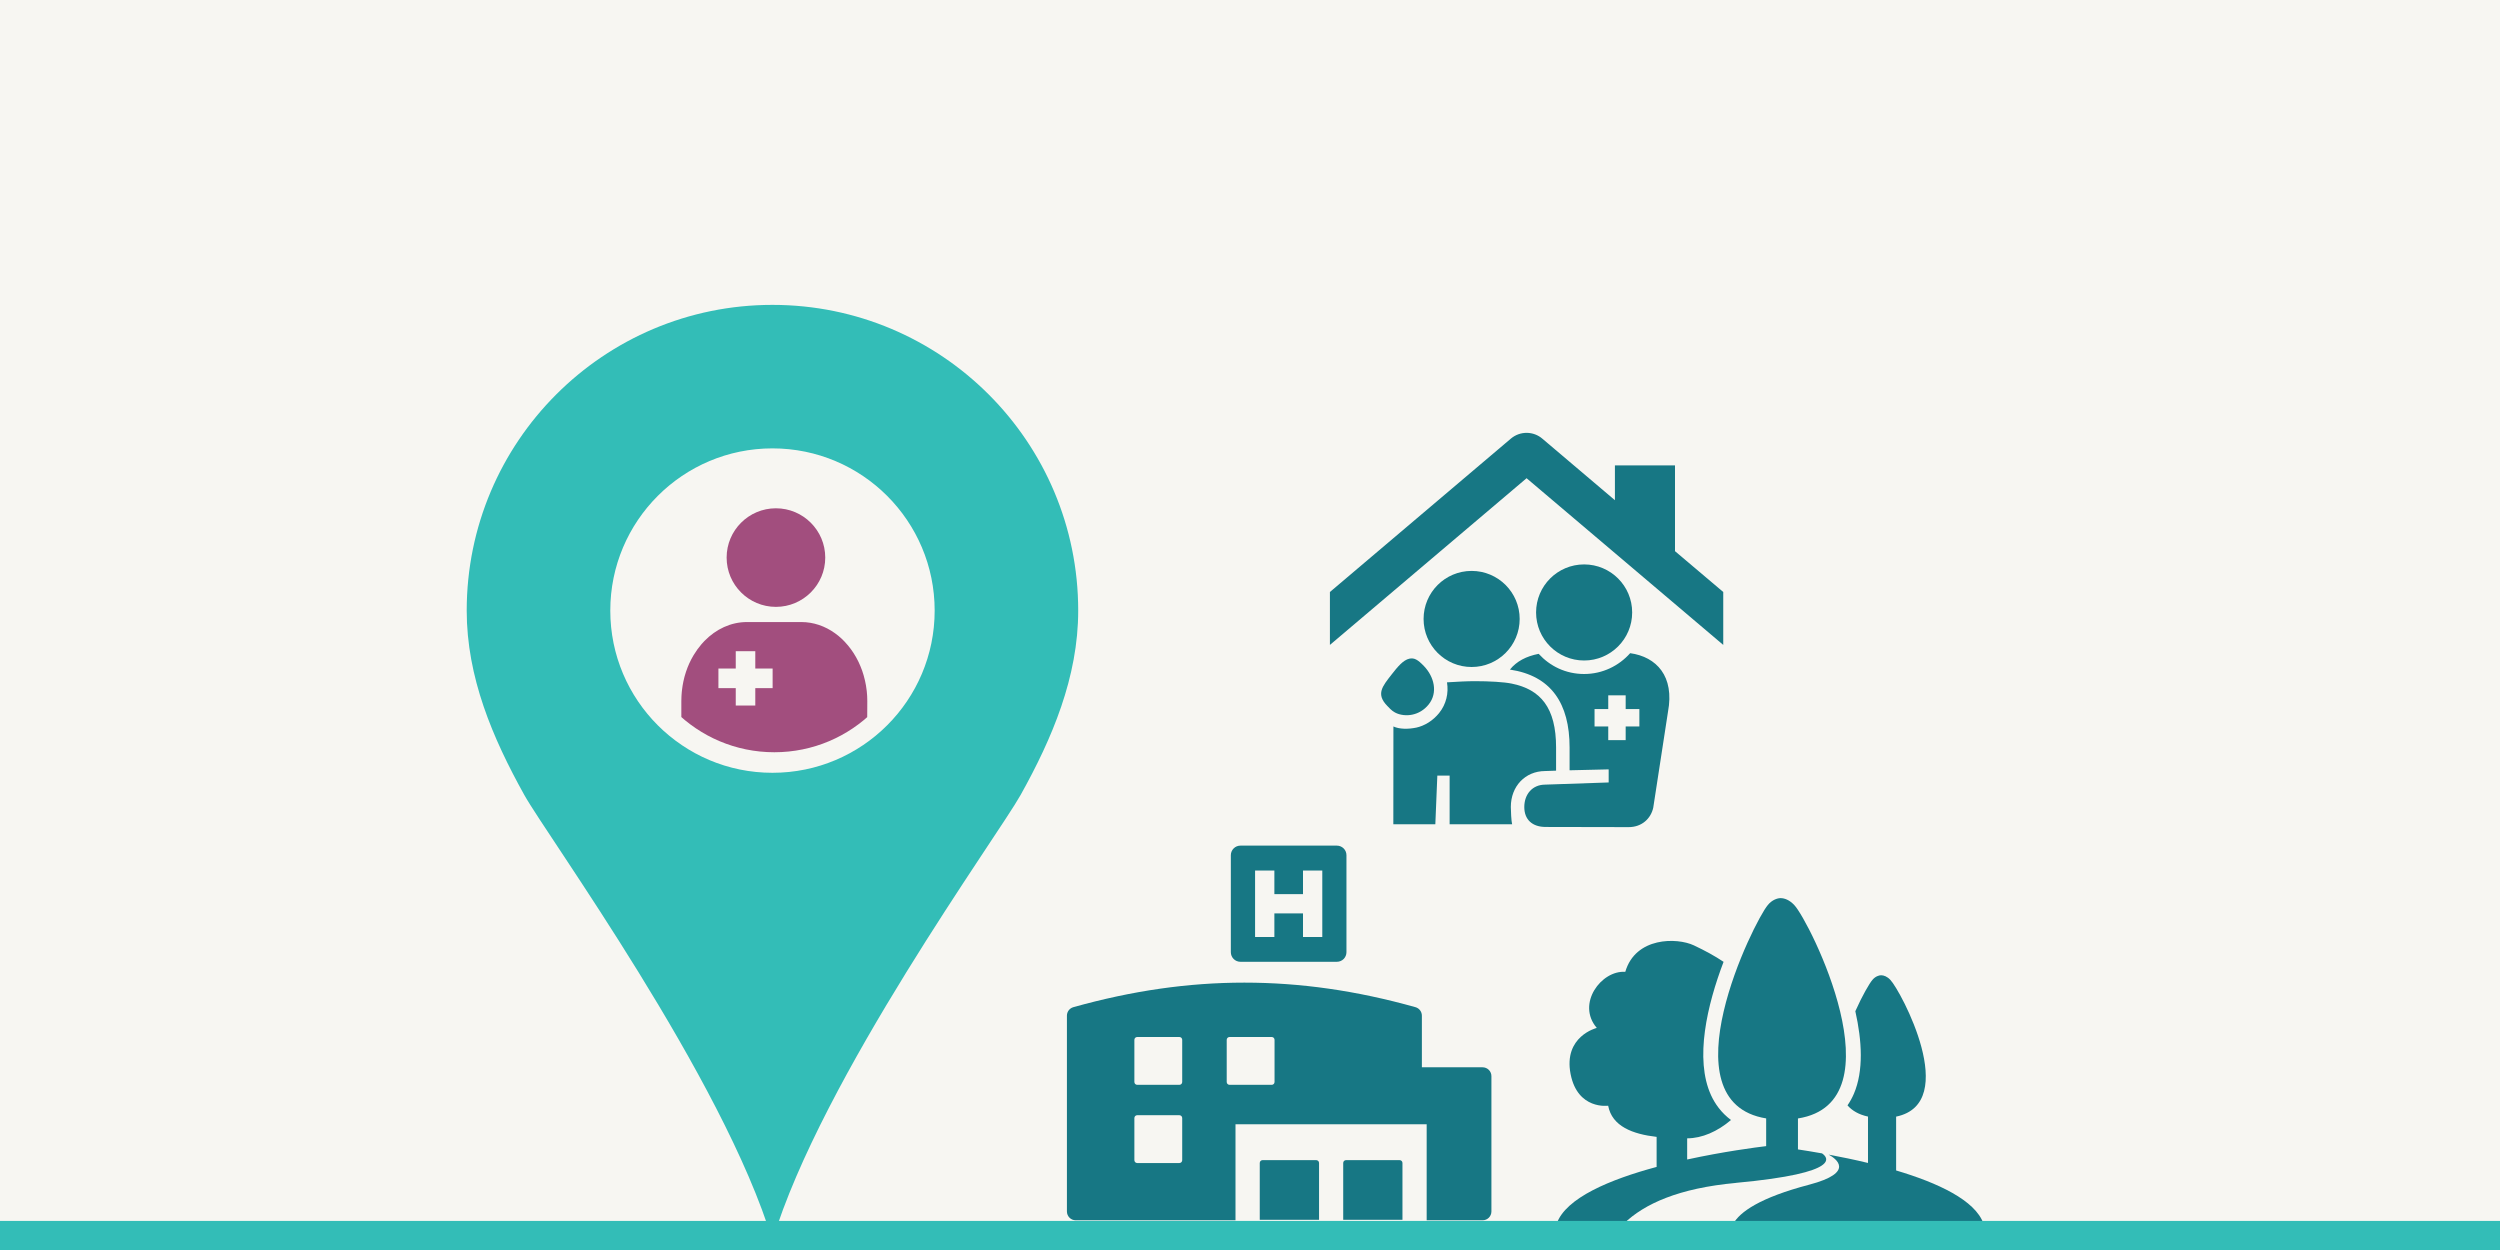 <?xml version="1.0" encoding="UTF-8"?><svg id="design" xmlns="http://www.w3.org/2000/svg" width="600" height="300" xmlns:xlink="http://www.w3.org/1999/xlink" viewBox="0 0 600 300"><defs><style>.cls-1{fill:none;}.cls-2{fill:#33bdb7;}.cls-3{fill:#177784;}.cls-4{fill:#a24e7e;}.cls-5{fill:#f7f6f2;}.cls-6{clip-path:url(#clippath);}</style><clipPath id="clippath"><circle class="cls-1" cx="185.84" cy="146.81" r="33.73"/></clipPath></defs><rect class="cls-5" width="600" height="300"/><path class="cls-3" d="M387.57,111.7h14.43v20.58l11.58,9.8v12.7l-47.2-40.01-47.2,40.01v-12.7l43.44-36.82c2.24-1.88,5.46-1.81,7.6.07l17.36,14.72v-8.36Z"/><path class="cls-3" d="M339.83,174.64c-1.73.36-3.95.41-5.41-.29l-.02,23.48h10.08l.48-11.68h2.95v11.68h15c-.2-.74-.31-3.31-.31-4.16,0-4.98,3.45-8.59,8.21-8.62l2.65-.09v-5.57c0-9.55-3.71-13.93-10.67-15.33-1.86-.38-5.33-.58-8.85-.58-1.81,0-4.34.13-6.66.28.42,2.6-.18,5.23-1.87,7.34-1.49,1.86-3.49,3.1-5.59,3.55Z"/><path class="cls-3" d="M334.82,171.01c1.17.63,2.76.8,4.15.5,1.42-.3,2.82-1.08,3.91-2.44,2.27-2.83,1.33-6.66-1.14-9.22-1.49-1.55-2.31-2.01-3.48-1.77-1.5.32-2.86,1.99-4.28,3.81-2.23,2.86-3.8,4.7-1.03,7.53.34.34.97,1.11,1.86,1.59Z"/><path class="cls-3" d="M353.19,160.08c6.37,0,11.53-5.16,11.53-11.53s-5.16-11.53-11.53-11.53-11.53,5.16-11.53,11.53,5.16,11.53,11.53,11.53Z"/><path class="cls-3" d="M380.19,158.52c6.37,0,11.53-5.16,11.53-11.53s-5.16-11.53-11.53-11.53-11.53,5.16-11.53,11.53,5.16,11.53,11.53,11.53Z"/><path class="cls-3" d="M391.25,156.75c-2.71,3.06-6.66,5.01-11.06,5.01s-8.2-1.88-10.91-4.84c-3,.59-5.31,1.8-6.9,3.78,9.9,1.48,14.32,8.12,14.32,18.7v5.47s9.38-.22,9.38-.22v3.14l-15.22.52c-3.1,0-5.03,2.32-5.03,5.38s1.97,4.78,5.13,4.78l19.92.04c3.18,0,5.34-2.08,5.9-4.67l3.54-23.03c1.59-8.5-2.74-13.17-9.09-14.05ZM393.45,174.35h-3.29v3.29h-4.18v-3.29h-3.29v-4.18h3.29v-3.29h4.18v3.29h3.29v4.18Z"/><path class="cls-3" d="M355.82,256.15h-14.57v-12.39c0-.95-.63-1.79-1.55-2.04-14.15-3.97-27.58-5.89-41.05-5.89-13.47,0-26.89,1.93-41.04,5.89-.92.26-1.55,1.09-1.55,2.04v46.99c0,1.17.95,2.12,2.12,2.12h38.34v-23.04h45.88v23.04h13.42c1.17,0,2.12-.95,2.12-2.12v-32.48c0-1.17-.95-2.12-2.12-2.12ZM283.73,278.45c0,.38-.31.68-.68.68h-10.12c-.38,0-.68-.31-.68-.68v-10.12c0-.38.31-.68.68-.68h10.12c.38,0,.68.31.68.68v10.12ZM283.73,259.68c0,.38-.31.68-.68.68h-10.12c-.38,0-.68-.31-.68-.68v-10.12c0-.38.31-.68.68-.68h10.12c.38,0,.68.3.68.68v10.12ZM305.89,259.68c0,.38-.31.68-.68.68h-10.12c-.38,0-.68-.31-.68-.68v-10.12c0-.38.31-.68.68-.68h10.12c.38,0,.68.3.68.68v10.12Z"/><path class="cls-3" d="M297.7,202.95c-1.27,0-2.3,1.03-2.3,2.3v23.28c0,1.27,1.03,2.3,2.3,2.3h23.15c1.27,0,2.3-1.03,2.3-2.3v-23.28c0-1.27-1.03-2.3-2.3-2.3h-23.15ZM317.35,224.88h-4.63v-5.66h-6.87v5.66h-4.63v-15.96h4.63v5.67h6.87v-5.67h4.63v15.96Z"/><path class="cls-3" d="M315.88,278.43h-12.86c-.38,0-.68.31-.68.68v13.65h14.23v-13.65c0-.38-.31-.68-.68-.68Z"/><path class="cls-3" d="M335.91,278.43h-12.86c-.38,0-.68.31-.68.68v13.65h14.22v-13.65c0-.38-.31-.68-.68-.68Z"/><path class="cls-3" d="M416.61,283.89c26.26-2.42,21.82-6.32,20.67-7.08-2.12-.38-4.07-.69-5.77-.95v-7.43c24.58-3.9,2.72-47.45-.88-51.21-1.14-1.23-2.35-1.67-3.29-1.67-.77,0-2.08.43-3.07,1.67-3.23,3.75-24.87,47.23-.39,51.2v6.65c-2.58.31-10.29,1.32-18.96,3.21v-5.08c3.56,0,7.3-1.65,10.52-4.4-2.37-1.76-3.86-3.93-4.78-5.93-4-8.72-.93-21.72,3-32.03-2.08-1.4-4.45-2.69-7.12-3.95-4.07-1.92-14.02-2.04-16.47,6.35-5.75-.41-11.8,7.67-6.84,13.46,0,0-8.08,1.99-6.28,11.1,1.7,8.62,9.01,7.57,9.01,7.57.93,4.97,5.92,6.82,11.63,7.48v7.21c-11.09,2.98-21.82,7.41-23.99,13.64h16.09c4.94-4.79,13.23-8.54,26.92-9.8Z"/><path class="cls-3" d="M455.07,280.9v-12.91c15.6-3.22,1.06-30.26-1.36-32.79-.78-.85-1.61-1.14-2.25-1.14-.53,0-1.42.3-2.1,1.14-.65.75-2.38,3.67-4.08,7.49,1.61,7.13,2,14.32-.34,19.8-.39.92-.9,1.87-1.54,2.8,1.12,1.28,2.73,2.22,4.92,2.69v11.13c-3.27-.79-6.48-1.45-9.44-2,1.61.88,6.63,4.24-4.69,7.22-11.9,3.13-16.61,6.55-18.21,9.37h60.07c-1.98-5.66-11.02-9.83-20.98-12.79Z"/><path class="cls-2" d="M258.77,146.55c0-40.53-32.85-73.38-73.38-73.38s-73.38,32.85-73.38,73.38c0,15.99,6.21,30.55,13.81,44.22,5.5,9.88,47.8,67.98,59.57,107,11.77-39.03,54.06-97.12,59.57-107,7.52-13.48,13.81-28.23,13.81-44.22ZM185.39,185.47c-21.5,0-38.92-17.43-38.92-38.93s17.42-38.93,38.92-38.93,38.93,17.43,38.93,38.93-17.42,38.93-38.93,38.93Z"/><g class="cls-6"><path class="cls-4" d="M186.22,145.65c6.53,0,11.84-5.3,11.84-11.83s-5.31-11.83-11.84-11.83-11.83,5.3-11.83,11.83,5.3,11.83,11.83,11.83Z"/><path class="cls-4" d="M208.12,167.14c0-.11-.01-.23-.02-.34-.02-.28-.04-.56-.07-.84-.01-.11-.02-.23-.04-.34-.04-.35-.09-.71-.15-1.05,0-.02,0-.04-.01-.07-.06-.37-.14-.74-.22-1.1-.02-.1-.05-.19-.07-.29-.07-.28-.14-.55-.21-.82-.03-.1-.05-.2-.08-.29-.1-.33-.2-.66-.31-.98,0-.02-.01-.04-.02-.06-.12-.35-.26-.69-.4-1.03-.03-.07-.06-.14-.09-.21-.12-.27-.24-.54-.36-.81-.04-.07-.07-.15-.11-.22-.15-.31-.31-.62-.48-.92,0,0,0-.01-.01-.02-.18-.32-.37-.64-.57-.95-.02-.04-.05-.07-.07-.11-.17-.26-.35-.52-.53-.77-.04-.05-.07-.1-.11-.15-.42-.58-.88-1.13-1.36-1.64-.01-.01-.02-.02-.03-.04-.23-.24-.46-.47-.69-.7-.04-.03-.07-.07-.11-.1-.51-.48-1.05-.92-1.61-1.32-2.37-1.7-5.14-2.68-8.09-2.68h-13.01c-3.89,0-7.44,1.7-10.19,4.51-.02.02-.05.05-.07.07-.21.22-.41.44-.61.67-.03.03-.06.07-.09.1-.66.77-1.26,1.6-1.8,2.5-.03.05-.06.11-.1.16-.14.25-.28.49-.42.75-.03.06-.07.12-.1.18-.15.29-.3.59-.44.9,0,.01-.01.02-.02.03-.15.33-.29.66-.42.99-.02.05-.04.1-.06.16-.1.27-.2.55-.3.83-.03.09-.06.19-.09.28-.08.25-.16.51-.23.76-.03.09-.05.19-.08.28-.08.32-.16.64-.23.96,0,.03-.01.05-.02.08-.08.35-.14.71-.2,1.07-.02.1-.03.2-.04.29-.04.26-.08.53-.11.8-.01.12-.03.25-.04.37-.03.26-.05.52-.06.78,0,.11-.02.23-.02.34-.02.37-.03.75-.03,1.13v13.66h44.56l.07-13.66c0-.39-.01-.78-.03-1.17ZM185.43,165.15h-4.16v4.17h-4.69v-4.17h-4.16v-4.71h4.16v-4.15h4.69v4.15h4.16v4.71Z"/></g><rect class="cls-2" y="293.02" width="600" height="6.98"/></svg>